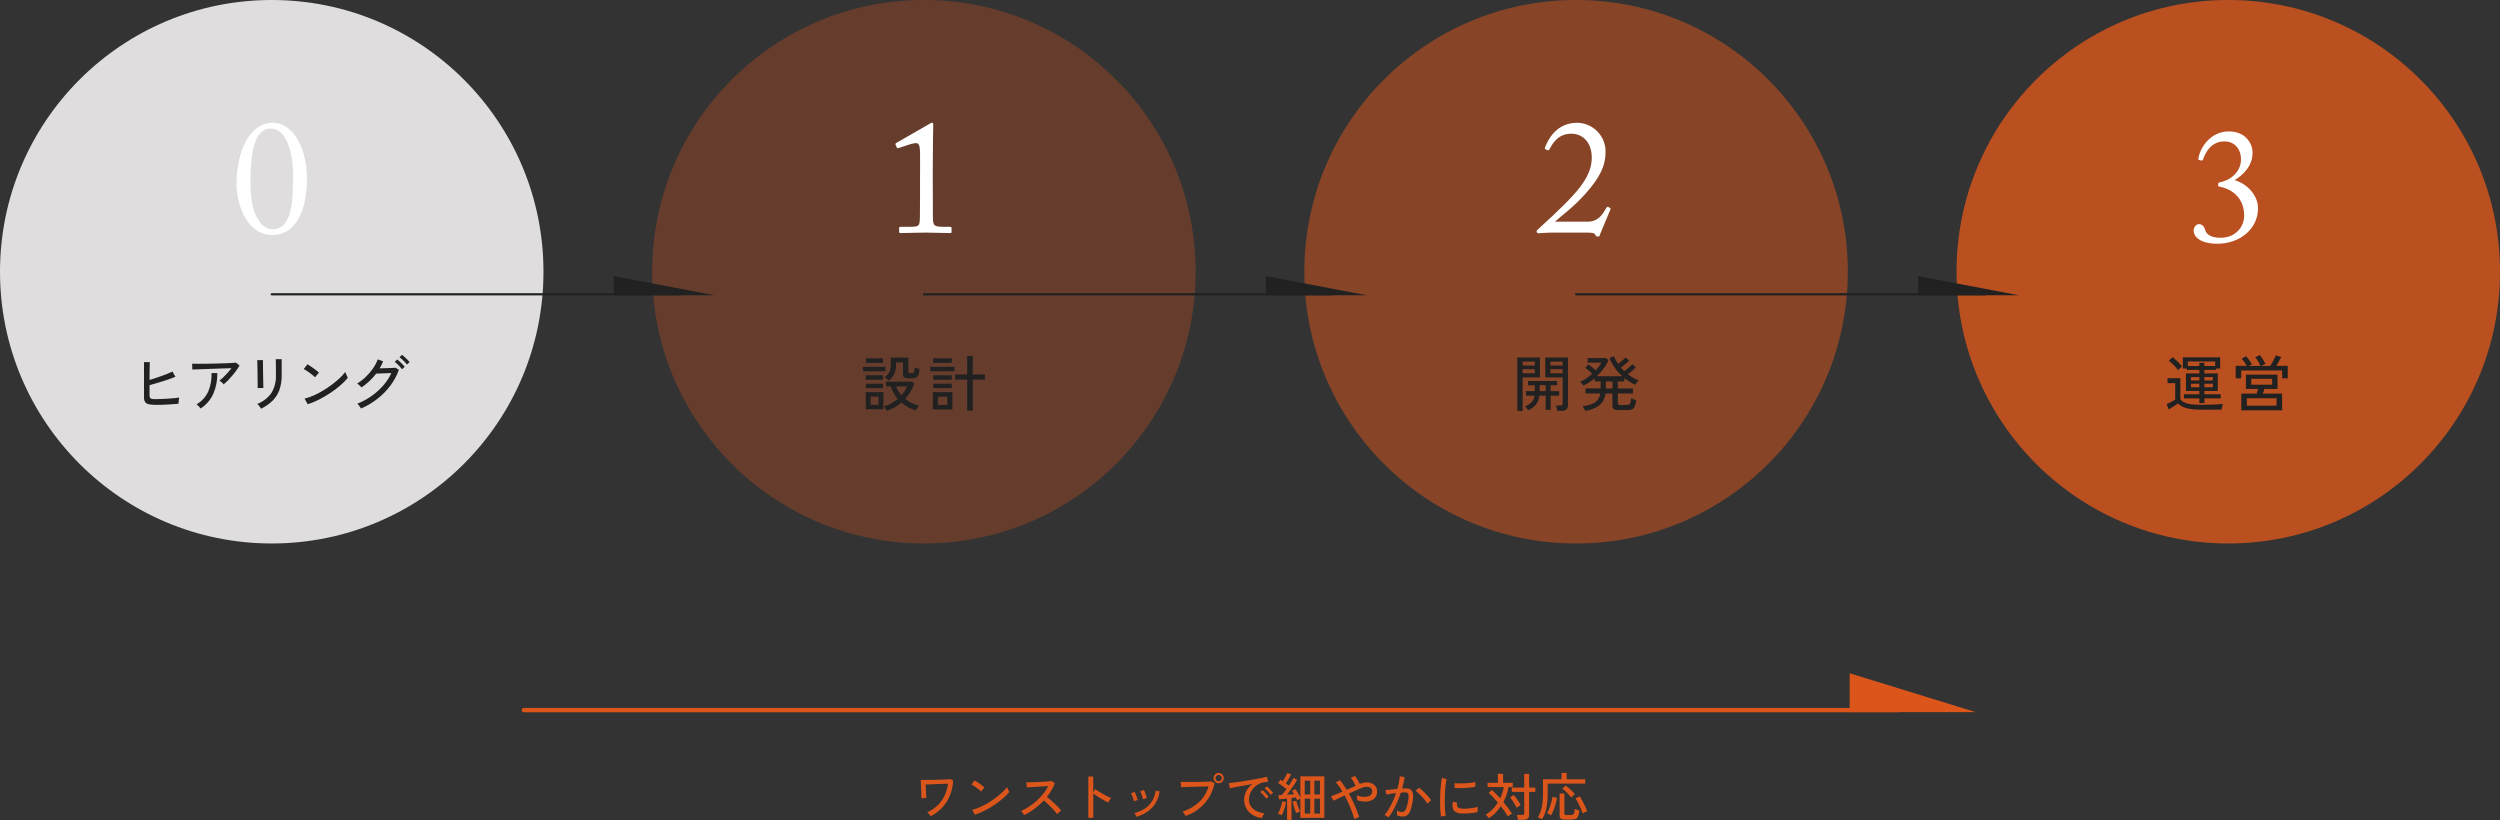 <?xml version="1.0" encoding="UTF-8"?>
<svg id="_レイヤー_2" data-name="レイヤー 2" xmlns="http://www.w3.org/2000/svg" viewBox="0 0 1150 377.39">
  <rect x="0" y="0" width="1150" height="377.39" fill="#333333" stroke="none"/>
  <defs>
    <style>
      .cls-1 {
        fill: #dfdddd;
      }

      .cls-2 {
        stroke: #dc561c;
        stroke-width: 2px;
      }

      .cls-2, .cls-3, .cls-4, .cls-5, .cls-6 {
        fill: #dc561c;
      }

      .cls-2, .cls-7 {
        stroke-linecap: round;
      }

      .cls-8 {
        fill: #fff;
      }

      .cls-7 {
        fill: none;
        stroke: #212121;
      }

      .cls-4 {
        opacity: .3;
      }

      .cls-4, .cls-5, .cls-6 {
        isolation: isolate;
      }

      .cls-5 {
        opacity: .8;
      }

      .cls-6 {
        opacity: .5;
      }

      .cls-9 {
        fill: #212121;
      }
    </style>
  </defs>
  <g id="_レイヤー_1-2" data-name="レイヤー 1">
    <g>
      <path id="_パス_6034" data-name="パス 6034" class="cls-3" d="m428.12,375.47c-.18-.24-.42-.55-.72-.92-.25-.32-.54-.62-.86-.88,1.76-.79,3.36-1.87,4.75-3.2,1.34-1.29,2.43-2.81,3.23-4.49.82-1.72,1.34-3.57,1.55-5.46-.62.02-1.39.04-2.3.07-.91.03-1.87.07-2.87.1-1,.03-1.95.07-2.84.1s-1.65.06-2.26.07c.02.5.04,1.06.06,1.68.02.62.05,1.24.08,1.86.03.62.07,1.16.1,1.64.03.48.07.82.1,1.03l-2.3.1c.02-.22.02-.62,0-1.19-.02-.57-.04-1.22-.06-1.95-.02-.73-.04-1.47-.08-2.2s-.07-1.38-.1-1.94c-.04-.56-.08-.94-.11-1.15.35.02.88.03,1.57.04s1.49,0,2.39-.01c.9-.02,1.83-.04,2.8-.06s1.91-.05,2.82-.08c.91-.03,1.72-.07,2.44-.11.71-.04,1.26-.08,1.64-.13l1.27.58c-.09,3.52-1.13,6.94-3,9.92-1.82,2.79-4.34,5.06-7.3,6.59Zm20.33-.72l-1.25-2.23c1.23-.3,2.42-.72,3.58-1.24,1.28-.57,2.51-1.21,3.71-1.93,1.21-.73,2.39-1.52,3.52-2.36,1.06-.79,2.07-1.63,3.04-2.53.81-.75,1.56-1.57,2.22-2.45.07.25.16.49.26.73.13.31.26.62.41.91s.26.52.34.66c-.88,1.08-1.86,2.07-2.93,2.98-1.24,1.07-2.55,2.06-3.91,2.96-1.43.95-2.91,1.82-4.44,2.6-1.46.75-2.98,1.39-4.54,1.9Zm2.85-10.66c-.26-.27-.54-.52-.83-.76-.38-.31-.79-.63-1.24-.96-.45-.33-.88-.63-1.31-.91-.34-.23-.7-.44-1.07-.61l1.49-1.87c.29.16.64.38,1.07.67.42.29.86.59,1.31.91s.86.63,1.25.94c.38.3.68.55.89.74l-1.56,1.85Zm19.83,10.84c-.16-.24-.38-.56-.66-.97-.22-.34-.48-.64-.78-.9,1.29-.56,2.53-1.23,3.7-2.02,1.24-.83,2.42-1.74,3.53-2.75,1.1-1,2.12-2.08,3.05-3.24.87-1.08,1.62-2.24,2.26-3.47-.73.05-1.57.1-2.51.16s-1.88.12-2.83.18c-.95.07-1.83.12-2.63.17-.8.05-1.43.09-1.9.12l-.26-2.33c.38,0,.97,0,1.75-.02.78-.02,1.66-.04,2.63-.08.97-.04,1.93-.09,2.9-.14.97-.06,1.84-.11,2.62-.17.78-.06,1.35-.12,1.72-.18l1.49.96c-.41,1.12-.92,2.21-1.52,3.24-.63,1.08-1.34,2.1-2.12,3.07.54.43,1.13.92,1.75,1.46.62.54,1.24,1.11,1.85,1.69.61.58,1.17,1.14,1.7,1.68.46.46.89.94,1.3,1.45-.34.23-.67.48-.97.76-.32.28-.62.58-.9.9-.38-.52-.78-1.02-1.21-1.5-.49-.55-1.02-1.12-1.6-1.7-.58-.58-1.15-1.15-1.72-1.69-.58-.54-1.1-1.02-1.58-1.42-1.33,1.42-2.78,2.72-4.34,3.88-1.47,1.1-3.03,2.06-4.68,2.86Zm29.5,1.25v-18.96h2.26v7.2l.98-1.39c.38.29.88.62,1.5,1.01s1.28.78,1.98,1.19c.7.41,1.39.78,2.06,1.12.56.29,1.13.54,1.72.77-.18.17-.34.37-.48.58-.19.27-.37.54-.54.82s-.29.49-.37.65c-.43-.21-.95-.48-1.56-.83s-1.25-.72-1.91-1.12c-.67-.4-1.29-.8-1.88-1.19-.59-.39-1.09-.74-1.49-1.04v11.21h-2.26Zm22.18-.45c-.1-.22-.25-.52-.46-.9-.15-.29-.34-.56-.58-.8,1.66-.4,3.25-1.06,4.69-1.97,1.37-.87,2.54-2.03,3.41-3.4.93-1.51,1.53-3.2,1.74-4.96l1.82.31c-.26,1.99-.94,3.9-1.99,5.61-.96,1.5-2.22,2.79-3.7,3.78-1.52,1.01-3.19,1.79-4.94,2.32Zm2.95-8.09c-.07-.41-.16-.82-.29-1.21-.14-.47-.3-.94-.47-1.39-.13-.37-.29-.73-.49-1.07l1.73-.58c.19.35.34.72.47,1.1.17.48.33.96.48,1.45.13.4.24.8.32,1.21l-1.75.48Zm-4.18.91c-.07-.41-.17-.82-.3-1.21-.15-.47-.32-.93-.5-1.38-.14-.37-.32-.72-.52-1.06l1.7-.62c.19.35.35.72.48,1.09.18.47.35.95.52,1.44s.29.89.37,1.21l-1.75.53Zm23.81,6.79c-.1-.21-.22-.42-.35-.61-.17-.27-.35-.53-.54-.8-.14-.22-.31-.42-.5-.6,2.83-.9,5.43-2.4,7.62-4.4,2.05-1.97,3.54-4.46,4.3-7.2-.7.02-1.53.04-2.48.07s-1.94.06-2.98.08c-1.03.02-2.03.05-3,.08l-2.56.08c-.73.02-1.28.04-1.63.06l-.14-2.47c.42.03.99.05,1.73.06.74,0,1.57.01,2.51.01s1.89,0,2.88-.01c.99,0,1.94-.02,2.86-.05.92-.02,1.74-.05,2.46-.08s1.26-.07,1.63-.1l1.49.79c-.68,3.5-2.3,6.75-4.67,9.41-2.36,2.58-5.32,4.53-8.63,5.67Zm15.19-15.05c-.62,0-1.22-.25-1.66-.7-.45-.43-.71-1.03-.7-1.66-.01-.63.24-1.23.7-1.67.44-.44,1.03-.69,1.66-.68.63-.01,1.23.24,1.67.68.45.44.7,1.04.68,1.67,0,.62-.24,1.22-.68,1.66-.43.46-1.04.71-1.67.7Zm0-.89c.39,0,.77-.15,1.04-.43.27-.27.43-.65.42-1.03.01-.39-.14-.77-.42-1.04-.28-.28-.65-.43-1.04-.42-.39,0-.76.15-1.03.42-.28.27-.44.65-.43,1.04,0,.39.15.76.43,1.03.27.28.64.44,1.03.43Zm19.87,16.9c-1.5-.16-2.95-.65-4.24-1.44-1.19-.74-2.18-1.76-2.88-2.98-.7-1.24-1.06-2.65-1.04-4.08,0-.84.14-1.68.41-2.48.29-.89.72-1.74,1.26-2.51.58-.83,1.3-1.56,2.12-2.16-.99.18-2,.36-3.02.54-1.02.18-2.01.36-2.96.54-.95.18-1.8.34-2.56.49-.75.15-1.34.29-1.78.4l-.5-2.38c.53-.05,1.25-.13,2.16-.24s1.94-.26,3.07-.43c1.13-.18,2.31-.36,3.53-.56,1.22-.2,2.39-.4,3.53-.61s2.16-.41,3.07-.6,1.63-.36,2.16-.5l.58,2.26c-.21.02-.48.05-.83.1-.34.05-.73.11-1.16.17-.92.15-1.8.46-2.6.92-.83.47-1.57,1.08-2.2,1.79-.64.72-1.15,1.54-1.5,2.44-.36.9-.54,1.87-.54,2.84-.04,1.15.3,2.28.96,3.22.67.9,1.56,1.62,2.58,2.08,1.14.52,2.36.86,3.61,1-.29.34-.54.71-.74,1.1-.2.35-.36.71-.48,1.09Zm4.06-10.7c-.25-.37-.52-.72-.82-1.04-.33-.38-.68-.74-1.03-1.08-.3-.3-.62-.59-.96-.85l1.06-.89c.33.26.65.55.95.85.38.38.74.76,1.09,1.14.29.31.56.64.82.98l-1.1.89Zm-2.04,1.78c-.24-.38-.5-.74-.79-1.08-.32-.38-.65-.75-1-1.1-.3-.31-.61-.6-.95-.86l1.06-.86c.33.27.64.57.94.88.37.38.72.76,1.07,1.16s.61.74.8,1.01l-1.12.86Zm9.6,10.01v-10.04c-.69.07-1.36.13-2.03.19s-1.23.11-1.69.14l-.29-1.9c.22-.02.46-.03.72-.04.26,0,.54-.02.84-.04.37-.38.71-.78,1.03-1.2.37-.48.74-.99,1.13-1.54-.54-.45-1.16-.93-1.86-1.44-.63-.47-1.28-.9-1.96-1.3l1.08-1.56.53.34c.18.11.36.23.55.36.24-.38.49-.81.76-1.28.26-.47.51-.93.74-1.38.19-.37.37-.74.52-1.13l1.78.72c-.32.64-.7,1.33-1.14,2.06s-.87,1.4-1.28,1.99c.54.38,1,.73,1.37,1.03.47-.7.89-1.37,1.27-2,.38-.63.68-1.15.89-1.55l1.68.89c-.35.64-.79,1.36-1.32,2.17-.53.81-1.09,1.62-1.69,2.44s-1.17,1.57-1.72,2.26c1.22-.08,2.32-.17,3.31-.26-.16-.3-.32-.58-.48-.84-.16-.26-.31-.49-.46-.7l1.54-.82c.44.61.84,1.24,1.21,1.88.42.73.78,1.4,1.07,2.03v-9.76h11.02v19.1h-11.02v-8.88c-.22.1-.49.22-.79.38-.25.13-.49.27-.72.43-.08-.21-.17-.42-.26-.65-.1-.22-.21-.46-.34-.7-.29.05-.6.1-.92.14s-.68.1-1.04.14v10.28h-2.02Zm12.53-3.14h2.59v-6.87h-2.59v6.87Zm-4.42,0h2.52v-6.87h-2.52v6.87Zm4.42-8.81h2.59v-6.34h-2.59v6.34Zm-4.42,0h2.52v-6.34h-2.52v6.34Zm-10.58,9.52l-.86-.34c-.28-.12-.58-.2-.89-.24.32-.54.59-1.11.82-1.69.28-.69.52-1.4.72-2.11.19-.64.34-1.3.46-1.96l1.73.36c-.11.69-.27,1.38-.46,2.05-.21.74-.44,1.46-.71,2.15-.23.61-.49,1.21-.8,1.78Zm6.65-.94c-.13-.27-.27-.63-.43-1.08s-.32-.93-.48-1.44c-.16-.51-.31-1-.44-1.48-.14-.47-.24-.88-.32-1.21l1.68-.46c.11.42.27.94.48,1.57.21.63.43,1.25.66,1.86.18.5.4.99.64,1.46-.31.09-.61.2-.9.34-.36.16-.65.3-.88.43h0Zm26.71,2.76c-.27-1.1-.61-2.18-1-3.24-.44-1.22-.95-2.48-1.54-3.8-.58-1.32-1.21-2.59-1.88-3.83-1.09.5-2.08.96-2.99,1.39-.9.43-1.6.77-2.08,1.03l-1.22-1.99c.58-.22,1.33-.53,2.27-.92s1.94-.82,3.01-1.28c-.5-.87-1-1.66-1.52-2.39-.46-.66-.97-1.28-1.52-1.86l1.85-1.01c.56.62,1.08,1.29,1.56,1.98.53.76,1.06,1.57,1.58,2.44l2.14-.95c.7-.31,1.36-.6,1.97-.85-.3-.7-.64-1.38-1.03-2.04-.33-.59-.72-1.13-1.18-1.63l1.9-.94c.28.35.53.72.77,1.1.27.43.54.88.8,1.34.25.43.47.87.66,1.32l.17-.1c.91-.4,1.88-.62,2.87-.65.86-.03,1.71.13,2.5.47.71.3,1.32.79,1.76,1.42.44.65.67,1.42.65,2.2.04.98-.23,1.94-.78,2.75-.52.71-1.25,1.25-2.09,1.55-.94.33-1.94.48-2.94.43-1.13-.04-2.26-.23-3.34-.58.03-.38.03-.77,0-1.15-.02-.38-.07-.76-.14-1.13.73.3,1.5.5,2.28.61.76.12,1.54.12,2.3,0,.65-.09,1.26-.36,1.76-.78.47-.44.73-1.08.68-1.73.03-.57-.21-1.12-.65-1.48-.49-.36-1.09-.56-1.7-.56-.8-.01-1.59.14-2.33.46-.72.3-1.62.69-2.7,1.16s-2.2.96-3.35,1.48c.69,1.23,1.34,2.5,1.96,3.79.62,1.3,1.16,2.55,1.64,3.77.48,1.22.87,2.32,1.18,3.31-.4.09-.79.21-1.18.36-.39.14-.76.32-1.11.54Zm15.75-.77c-.15-.14-.32-.27-.5-.38-.24-.16-.48-.32-.73-.47-.18-.12-.38-.21-.59-.28.73-.83,1.38-1.72,1.94-2.68.68-1.13,1.28-2.3,1.82-3.5.58-1.27,1.09-2.57,1.54-3.9-.87.11-1.7.23-2.51.35-.66.09-1.31.22-1.96.37-.02-.14-.05-.36-.11-.64s-.12-.56-.19-.84c-.05-.2-.11-.4-.18-.59.38-.03.87-.08,1.46-.13.59-.06,1.24-.12,1.94-.2.7-.08,1.41-.15,2.11-.22.31-1,.57-2.02.77-3.05.18-.92.31-1.85.38-2.78l2.16.38c-.07.84-.2,1.68-.38,2.51-.19.89-.43,1.8-.7,2.75.75-.05,1.37-.07,1.85-.07.56-.01,1.12.09,1.64.3.48.21.88.58,1.12,1.04.31.64.46,1.34.46,2.05,0,1.13-.11,2.25-.36,3.35-.21,1.25-.55,2.47-1,3.65-.28.78-.77,1.46-1.42,1.98-.63.42-1.39.64-2.15.6-.44,0-.87-.05-1.3-.14-.43-.1-.83-.27-1.2-.5.02-.29.02-.65.02-1.08,0-.35-.02-.71-.07-1.06.69.45,1.5.69,2.33.7.41,0,.8-.13,1.12-.38.39-.38.68-.86.84-1.38.32-.92.57-1.86.76-2.82.18-.78.29-1.58.34-2.38.04-.46-.03-.91-.18-1.34-.1-.27-.3-.48-.56-.6-.27-.1-.55-.15-.84-.14-.26,0-.55,0-.89.02-.34.02-.7.04-1.08.07-.5,1.49-1.06,2.95-1.7,4.4-.64,1.45-1.3,2.78-1.98,4-.58,1.07-1.26,2.08-2.02,3.02Zm17.9-6.36c-.32-.52-.68-1.03-1.07-1.5-.46-.57-.95-1.14-1.48-1.72-.53-.58-1.04-1.1-1.55-1.57-.41-.4-.86-.76-1.33-1.09l1.61-1.39c.49.35.96.74,1.4,1.15.52.48,1.05,1,1.58,1.55.54.55,1.03,1.1,1.49,1.63.39.44.74.91,1.07,1.4l-1.72,1.54Zm6.24,5.95c-.13-.77-.22-1.54-.26-2.32-.07-.92-.11-1.93-.13-3.02s-.02-2.23,0-3.4c.02-1.17.07-2.31.14-3.43.07-1.12.16-2.16.28-3.11.09-.82.23-1.63.41-2.44l2.16.46c-.19.73-.33,1.47-.42,2.22-.12.9-.22,1.9-.29,2.98s-.12,2.19-.14,3.34c-.02,1.14-.02,2.25,0,3.31.02,1.06.07,2.03.14,2.89.05.71.14,1.42.28,2.12l-2.16.41Zm9.43-1.42c-.92-.02-1.82-.24-2.64-.64-.65-.33-1.12-.92-1.3-1.62-.32-1.04-.29-2.15.07-3.17l1.94.53c-.11.31-.16.64-.16.97,0,.27.06.54.18.78.26.54,1.02.86,2.3.96.8.05,1.6.03,2.4-.04.88-.07,1.74-.18,2.59-.32.74-.12,1.47-.28,2.18-.5-.04.23-.07.47-.08.71-.02.31-.04.62-.05.94s-.01.56-.01.73c-.83.21-1.68.37-2.53.48-.89.11-1.75.18-2.59.2-.84.02-1.61.02-2.31-.01Zm-3.12-11.66l-.12-2.26c.59.07,1.31.11,2.16.12.85.01,1.74,0,2.66-.05.93-.05,1.82-.12,2.66-.23.73-.08,1.45-.21,2.16-.37l-.07,2.23c-.62.11-1.35.21-2.18.3-.83.09-1.7.15-2.59.2-.9.05-1.75.08-2.57.08-.82,0-1.52,0-2.11-.03Zm15.75,13.84c-.21-.3-.44-.58-.7-.83-.25-.27-.53-.51-.84-.71,2.31-1.41,4.24-3.35,5.64-5.66-.75-.9-1.5-1.73-2.23-2.51-.63-.67-1.29-1.31-1.99-1.91l1.46-1.34c.61.51,1.24,1.09,1.88,1.74.65.65,1.3,1.34,1.96,2.08.37-.81.7-1.65.97-2.5.28-.87.51-1.76.68-2.66h-7.46v-1.97h4.75v-4.13h2.38v4.13h4.46v1.97h-1.96c-.2,1.22-.51,2.41-.91,3.58-.39,1.13-.87,2.23-1.44,3.29.75.91,1.47,1.83,2.16,2.75.69.92,1.28,1.78,1.78,2.58-.22.09-.42.21-.61.35-.25.17-.49.34-.73.53-.18.14-.36.29-.53.44-.4-.7-.88-1.46-1.44-2.27-.56-.81-1.16-1.62-1.8-2.44-1.44,2.18-3.3,4.05-5.47,5.5Zm13.34.77c-.04-.4-.11-.79-.2-1.18-.07-.37-.18-.73-.32-1.08h2.47c.25.02.51-.04.72-.18.17-.18.24-.42.22-.66v-9.77h-5.69v-1.97h5.69v-6.31h2.26v6.31h2.86v1.97h-2.86v10.58c.06.65-.19,1.28-.66,1.73-.58.41-1.29.61-2,.55h-2.48Zm-.6-5.57c-.24-.52-.51-1.03-.8-1.52-.34-.58-.71-1.16-1.1-1.74-.34-.51-.71-.99-1.12-1.44l1.68-1.18c.4.45.8.95,1.21,1.5.41.55.78,1.1,1.13,1.66.31.49.6,1,.85,1.52-.32.16-.64.34-.94.54-.32.2-.63.42-.92.66h0Zm11.71,5.28c-.14-.08-.35-.18-.61-.3-.26-.12-.52-.23-.77-.34-.18-.08-.37-.15-.56-.2.83-1.38,1.43-2.9,1.75-4.48.42-2,.62-4.04.6-6.08v-6.99h8.57v-2.9h2.33v2.9h8.54v2.02h-17.28v5.02c.02,2.18-.19,4.36-.65,6.5-.35,1.72-1,3.36-1.92,4.85h0Zm10.39.14c-.63.06-1.26-.08-1.81-.4-.38-.34-.57-.85-.52-1.36v-10.24h2.18v9.22c-.02.19.05.39.18.53.18.13.41.19.64.17h2.21c.34.02.67-.06.97-.22.27-.2.46-.5.53-.83.15-.59.24-1.18.28-1.79.33.16.67.3,1.02.41.44.14.8.26,1.09.34-.08.92-.29,1.82-.61,2.68-.19.52-.57.95-1.07,1.2-.55.22-1.14.32-1.73.3h-3.36Zm-6.24-1.9c-.29-.21-.6-.41-.91-.58-.3-.18-.61-.32-.94-.43.41-.72.77-1.48,1.05-2.26.33-.89.63-1.8.89-2.74.24-.84.41-1.69.53-2.56l2.09.53c-.14.9-.34,1.8-.59,2.68-.27.96-.58,1.9-.95,2.82-.34.87-.74,1.72-1.18,2.54h0Zm14.57-.89c-.27-.8-.61-1.64-1-2.51-.39-.87-.8-1.7-1.21-2.48-.34-.67-.74-1.31-1.18-1.92l1.94-.96c.47.65.89,1.33,1.26,2.04.44.82.86,1.65,1.25,2.51.39.86.71,1.62.95,2.29-.21.07-.42.16-.62.26-.26.13-.51.26-.77.41s-.46.27-.62.36h0Zm-5.26-7.3c-.37-.49-.77-.96-1.19-1.4-.47-.5-.96-1-1.48-1.48-.45-.43-.93-.82-1.44-1.18l1.46-1.51c.45.32.93.7,1.44,1.15.51.45,1.02.91,1.52,1.39.47.45.92.92,1.33,1.42-.2.15-.39.31-.58.48-.22.21-.44.42-.64.62-.16.16-.31.33-.45.51h0Z"/>
      <path id="_長方形_618" data-name="長方形 618" class="cls-1" d="m125,0h0c69.04,0,125,55.96,125,125h0c0,69.04-55.96,125-125,125h0C55.96,250,0,194.04,0,125h0C0,55.96,55.96,0,125,0Z"/>
      <path id="_長方形_619" data-name="長方形 619" class="cls-4" d="m425,0h0c69.04,0,125,55.96,125,125h0c0,69.04-55.96,125-125,125h0c-69.04,0-125-55.96-125-125h0C300,55.96,355.96,0,425,0Z"/>
      <path id="_長方形_620" data-name="長方形 620" class="cls-6" d="m725,0h0c69.04,0,125,55.96,125,125h0c0,69.04-55.96,125-125,125h0c-69.04,0-125-55.96-125-125h0c0-69.04,55.96-125,125-125Z"/>
      <path id="_長方形_621" data-name="長方形 621" class="cls-5" d="m1025,0h0c69.04,0,125,55.96,125,125h0c0,69.04-55.96,125-125,125h0c-69.04,0-125-55.96-125-125h0c0-69.04,55.96-125,125-125Z"/>
      <path id="_パス_6033" data-name="パス 6033" class="cls-9" d="m71.61,186.22c-1.07.02-2.14-.06-3.19-.27-.68-.11-1.28-.48-1.68-1.04-.38-.69-.55-1.47-.5-2.25v-16.07h2.66c-.02.52-.04,1.24-.06,2.16-.02.91-.03,1.9-.04,2.97,0,1.07-.01,2.08-.01,3.05.84-.24,1.74-.52,2.7-.84.96-.32,1.92-.65,2.88-.99.96-.35,1.87-.69,2.73-1.04s1.6-.68,2.21-.99l1.4,2.41c-.75.32-1.61.65-2.6.99s-2.03.69-3.12,1.04c-1.09.35-2.17.67-3.25.98-1.07.31-2.06.58-2.95.83v4.62c-.02.39.05.78.2,1.15.16.28.44.48.76.53.54.11,1.1.16,1.65.14.78,0,1.67-.02,2.66-.06s2-.09,3.02-.15c1.03-.07,2.01-.14,2.94-.22.93-.08,1.75-.18,2.44-.29-.06.22-.11.53-.17.91-.06.38-.1.75-.13,1.11-.03.35-.04.63-.04.81-.95.09-2.05.18-3.29.27-1.24.08-2.49.15-3.75.2-1.27.04-2.42.07-3.47.07Zm31.28-9.44c-.27-.33-.58-.64-.9-.92-.32-.3-.68-.57-1.06-.78.65-.48,1.26-1.01,1.84-1.57.66-.63,1.32-1.31,1.97-2.03.62-.67,1.2-1.38,1.74-2.11-.8.02-1.75.05-2.84.08-1.09.04-2.25.07-3.47.11-1.22.04-2.44.08-3.65.13-1.21.05-2.36.09-3.43.13l-2.81.1c-.8.03-1.4.05-1.79.07l-.11-2.69c.56.02,1.38.03,2.45.04s2.29,0,3.64-.01c1.35-.02,2.75-.05,4.19-.08s2.82-.07,4.14-.11,2.5-.09,3.51-.15,1.76-.13,2.23-.18l1.65,1.32c-.45.78-.93,1.53-1.46,2.25-.58.81-1.2,1.62-1.88,2.42-.67.8-1.35,1.55-2.03,2.24-.61.62-1.25,1.21-1.92,1.77Zm-10.61,11.14c-.25-.36-.53-.7-.84-1.02-.31-.35-.67-.66-1.06-.91,2.39-1.33,4.29-3.41,5.42-5.91,1.12-2.67,1.63-5.56,1.5-8.46h2.66c.08,3.3-.56,6.59-1.88,9.62-1.27,2.72-3.28,5.04-5.8,6.68Zm27.78.08c-.11-.25-.25-.49-.42-.71-.21-.29-.42-.57-.66-.85-.19-.23-.4-.45-.63-.64,2.59-.99,4.83-2.72,6.46-4.97,1.52-2.48,2.25-5.37,2.11-8.27v-1.04c0-.28,0-.73,0-1.34,0-.62,0-1.28-.01-1.99,0-.71-.02-1.34-.03-1.89,0-.55-.02-.91-.04-1.08h2.74v7.34c.04,2.28-.3,4.55-1.02,6.71-.66,1.88-1.72,3.58-3.12,5-1.57,1.54-3.39,2.81-5.38,3.75Zm-1.54-9.49c.02-.37.03-.74.01-1.12,0-.63-.02-1.42-.03-2.35,0-.93-.02-1.92-.03-2.96,0-1.04-.02-2.02-.04-2.95-.02-.93-.04-1.72-.06-2.35-.02-.63-.04-1.01-.06-1.12h2.66v1.15c0,.63,0,1.4.01,2.31,0,.91.02,1.87.04,2.88.02,1.02.04,1.99.06,2.91.02.92.03,1.71.04,2.35,0,.64.02,1.05.04,1.22l-2.66.03Zm23.04,7.45l-1.46-2.6c1.43-.35,2.83-.84,4.17-1.44,1.49-.66,2.93-1.41,4.33-2.25,1.41-.85,2.78-1.77,4.1-2.76,1.23-.92,2.42-1.91,3.54-2.95.95-.87,1.82-1.83,2.59-2.86.09.29.19.58.31.85.15.36.31.72.48,1.06.17.35.3.6.39.77-1.03,1.26-2.17,2.42-3.42,3.47-1.45,1.25-2.97,2.4-4.56,3.46-1.67,1.11-3.4,2.13-5.18,3.04-1.7.88-3.47,1.62-5.29,2.21Zm3.33-12.43c-.3-.31-.63-.61-.97-.88-.44-.36-.92-.74-1.44-1.12-.52-.38-1.03-.74-1.53-1.06-.4-.27-.81-.51-1.25-.71l1.74-2.18c.33.19.75.45,1.25.78.5.34,1.01.69,1.53,1.06.52.37,1.01.74,1.46,1.09.45.35.79.64,1.04.87l-1.82,2.16Zm21.17,14.39c-.13-.25-.28-.49-.45-.72-.21-.3-.42-.59-.64-.88-.17-.23-.37-.44-.59-.63,2.3-.9,4.48-2.08,6.5-3.5,1.99-1.39,3.8-3.02,5.39-4.84,1.52-1.72,2.79-3.66,3.77-5.74-.58.02-1.22.04-1.92.07l-2.07.08c-.68.03-1.29.05-1.82.07s-.93.03-1.19.03c-1.88,2.48-4.16,4.62-6.75,6.35-.17-.21-.35-.41-.55-.59-.25-.24-.51-.48-.77-.71-.21-.19-.43-.37-.67-.52,1.44-.85,2.78-1.87,3.98-3.04,1.23-1.18,2.34-2.49,3.3-3.89.9-1.29,1.64-2.69,2.19-4.16l2.46.9c-.21.55-.45,1.1-.71,1.62-.27.54-.56,1.08-.88,1.62.62-.02,1.3-.04,2.06-.06.76-.02,1.5-.04,2.23-.07.73-.03,1.37-.06,1.92-.08s.91-.05,1.08-.07l1.57.92c-.92,2.6-2.23,5.04-3.89,7.25-1.72,2.3-3.74,4.36-6.01,6.13-2.3,1.81-4.83,3.3-7.52,4.45Zm21.14-20.24c-.3-.42-.64-.82-1.01-1.19-.41-.42-.83-.83-1.26-1.22-.37-.34-.76-.66-1.18-.95l1.18-1.09c.4.29.79.61,1.15.95.45.41.89.84,1.33,1.27s.78.81,1.02,1.11l-1.23,1.12Zm-2.27,2.18c-.3-.42-.63-.82-.98-1.2-.39-.43-.8-.84-1.22-1.25-.36-.35-.75-.68-1.16-.97l1.18-1.09c.39.3.77.63,1.12.98.45.43.89.86,1.32,1.3.35.35.68.72.98,1.11l-1.23,1.12Z"/>
      <path id="_パス_6032" data-name="パス 6032" class="cls-9" d="m407.84,188.96c-.14-.37-.32-.72-.52-1.06-.18-.35-.41-.67-.69-.95,1.18-.34,2.33-.82,3.4-1.43,1.03-.58,2-1.25,2.9-2.02-.72-.85-1.35-1.77-1.88-2.74-.52-.96-.94-1.96-1.26-3h-2.18v-2.18h11.99l.95.92c-.93,2.58-2.34,4.95-4.15,7,.91.74,1.9,1.37,2.96,1.89,1.06.53,2.18.93,3.34,1.19-.18.21-.34.43-.49.66-.2.29-.37.58-.53.87-.13.22-.23.45-.32.69-1.27-.35-2.5-.85-3.66-1.47-1.09-.59-2.12-1.3-3.05-2.11-.98.84-2.04,1.59-3.16,2.21-1.15.64-2.38,1.16-3.64,1.54Zm.95-13.86c-.26-.32-.55-.61-.85-.88-.3-.28-.64-.52-.99-.71.6-.46,1.15-.98,1.64-1.57.41-.52.71-1.12.88-1.76.21-.84.3-1.71.28-2.58v-3.11h8.09v6.52c-.02.17.04.35.15.48.19.12.41.17.63.14h.81c.24.01.48-.05.69-.18.22-.19.37-.45.43-.74.14-.55.21-1.11.22-1.68.34.16.69.29,1.05.38.44.12.83.22,1.16.29-.04.92-.21,1.84-.5,2.72-.18.54-.55.99-1.05,1.26-.55.24-1.15.36-1.75.34h-1.71c-.7.06-1.39-.07-2.02-.39-.41-.33-.62-.85-.56-1.37v-5.57h-3.22v1.09c.04,1.42-.22,2.84-.77,4.16-.6,1.26-1.5,2.35-2.62,3.18Zm-10.53,13.16v-7.87h8.09v7.87h-8.09Zm-1.34-17.47v-2.04h10.38v2.04h-10.38Zm1.37-3.86v-2.1h7.87v2.1h-7.87Zm-.03,7.76v-2.07h7.9v2.07h-7.9Zm0,3.86v-2.04h7.9v2.04h-7.9Zm2.24,7.67h3.61v-3.75h-3.61v3.75Zm14.17-4.4c1.08-1.2,1.95-2.57,2.58-4.06h-5.04c.27.74.61,1.45,1.02,2.11.43.69.91,1.34,1.45,1.95h0Zm30.21,7.08v-14.3h-5.49v-2.35h5.49v-8.51h2.58v8.51h5.6v2.35h-5.6v14.3h-2.58Zm-15.79-.56v-7.95h9.01v7.95h-9.01Zm-1.18-17.56v-2.04h11.17v2.04h-11.17Zm1.34-3.86v-2.1h8.57v2.1h-8.57Zm0,7.76v-2.07h8.57v2.07h-8.57Zm0,3.86v-2.04h8.57v2.04h-8.57Zm2.18,7.76h4.34v-3.84h-4.34v3.84Z"/>
      <path id="_パス_6031" data-name="パス 6031" class="cls-9" d="m716.29,188.99c-.03-.44-.1-.87-.21-1.3-.09-.4-.2-.78-.35-1.16h2.04c.29.02.57-.05.81-.2.19-.19.28-.46.25-.73v-12.01h-8.01v-9.16h10.44v21.98c.05.71-.19,1.41-.69,1.93-.63.49-1.43.72-2.23.64h-2.07Zm-18.34.03v-24.58h10.42v9.16h-7.95v15.43h-2.46Zm4.98-.28c-.2-.35-.41-.69-.64-1.02-.21-.31-.46-.6-.73-.85,1.14-.42,2.18-1.06,3.05-1.9.73-.83,1.18-1.87,1.28-2.97h-3.95v-2.07h4.06v-2.72h-3.11v-1.96h13.39v1.96h-2.97v2.72h3.92v2.07h-3.92v6.5h-2.3v-6.5h-2.88c-.12,1.51-.67,2.95-1.6,4.14-.99,1.13-2.22,2.02-3.6,2.6Zm10.28-17.05h5.63v-1.85h-5.63v1.85Zm-12.8,0h5.57v-1.85h-5.57v1.85Zm12.8-3.56h5.63v-1.79h-5.63v1.79Zm-12.8,0h5.57v-1.79h-5.57v1.79Zm7.84,11.79h2.77v-2.72h-2.77v2.72Zm20.89,9.07c-.11-.36-.26-.71-.44-1.04-.19-.37-.41-.73-.65-1.06,1.44-.18,2.86-.53,4.21-1.04,1.01-.38,1.91-1.02,2.6-1.85.67-.88,1.09-1.91,1.25-3h-6.75v-2.32h6.92v-3.22h-2.72v-1.46c-.8.69-1.64,1.32-2.52,1.89-.86.56-1.76,1.06-2.69,1.5-.11-.21-.24-.4-.39-.59-.19-.24-.38-.48-.59-.7-.16-.18-.34-.34-.53-.48,1.02-.43,2-.96,2.91-1.59.95-.64,1.84-1.35,2.69-2.11-.51-.53-1.06-1.03-1.62-1.5-.52-.44-1.07-.85-1.65-1.22l1.48-1.54c.59.38,1.17.79,1.72,1.23.64.5,1.21.98,1.69,1.43.54-.6,1.03-1.19,1.47-1.78.41-.55.78-1.12,1.11-1.72h-6.3v-2.1h8.37l1.2.84c-.55,1.4-1.28,2.72-2.18,3.92-.94,1.28-1.99,2.47-3.14,3.56h11.65c-1.3-1.15-2.46-2.45-3.46-3.86-.99-1.39-1.79-2.91-2.39-4.51l2.04-.78c.48,1.25,1.11,2.43,1.88,3.53.39-.28.81-.6,1.26-.97.45-.36.88-.73,1.29-1.11.34-.3.65-.62.95-.95l1.6,1.46c-.32.32-.7.68-1.15,1.08-.45.4-.91.79-1.39,1.18-.48.38-.9.71-1.27.99l.77.83c.25.27.52.54.8.8.39-.28.84-.62,1.33-1.02s.96-.8,1.4-1.2c.44-.4.78-.73,1.02-.99l1.6,1.46c-.3.3-.66.64-1.09,1.04-.43.39-.88.77-1.34,1.14-.46.37-.87.7-1.25.98.77.58,1.57,1.11,2.39,1.6.83.48,1.69.9,2.59,1.23-.2.18-.38.37-.56.57-.22.25-.43.51-.63.78-.16.21-.3.44-.41.69-1.79-.83-3.47-1.86-5.01-3.08v1.54h-3v3.22h6.95v2.32h-6.94v4.51c-.02.22.06.43.21.59.24.16.54.23.83.2h2.94c.4.02.81-.06,1.18-.22.32-.21.55-.53.63-.91.18-.68.3-1.38.35-2.09.37.23.76.43,1.16.59.46.19.84.34,1.16.45-.14,1.01-.41,1.99-.8,2.93-.23.56-.65,1.01-1.2,1.27-.61.23-1.26.33-1.92.31h-4.4c-.7.06-1.41-.1-2.02-.46-.45-.39-.67-.97-.62-1.55v-5.6h-3.19c-.21,2.07-1.19,3.98-2.74,5.35-1.95,1.45-4.25,2.35-6.66,2.62Zm9.55-10.3h3.05v-3.22h-3.05v3.22Z"/>
      <path id="_パス_6030" data-name="パス 6030" class="cls-9" d="m1011.7,185.43v-2.16h-7.08v-1.9h7.08v-1.52h-6.16v-8.09h6.16v-1.6h-5.74v-.64h-1.85v-5.15h17.16v5.15h-1.85v.64h-5.4v1.6h6.16v8.09h-6.16v1.51h7.5v1.9h-7.5v2.16h-2.33Zm.95,3.02c-1.64.02-3.28-.08-4.9-.29-1.18-.15-2.33-.46-3.43-.92-.91-.4-1.74-.95-2.45-1.64-.33.24-.76.53-1.29.87l-1.57,1.01c-.52.33-.96.62-1.32.87l-1.09-2.44c.32-.13.73-.32,1.25-.57.51-.25,1.03-.52,1.54-.8.51-.28.92-.52,1.22-.73v-7.56h-3.56v-2.27h5.91v9.63c.49.67,1.14,1.21,1.89,1.55.98.43,2.03.71,3.09.81,1.56.17,3.13.25,4.7.24,2.26,0,4.2-.04,5.81-.11,1.61-.07,2.97-.18,4.08-.3-.09.23-.16.47-.22.71-.09.34-.18.69-.25,1.05-.06.28-.11.56-.14.84-.47,0-1.07,0-1.81.01l-2.39.03c-.86,0-1.73.01-2.6.01h-2.47Zm-6.24-20.1h5.29v-1.43h2.32v1.43h4.96v-2.08h-12.57v2.08Zm-4.51,1.9c-.38-.51-.78-.99-1.2-1.46-.5-.56-1.03-1.1-1.58-1.62-.46-.45-.96-.87-1.47-1.26l1.74-1.6c.52.38,1.03.79,1.5,1.23.55.5,1.09,1.03,1.61,1.57.45.45.87.93,1.26,1.43-.13.09-.32.25-.57.48-.25.22-.5.45-.74.69-.25.24-.43.42-.54.55Zm12.12,7.9h3.89v-1.62h-3.89v1.62Zm-6.16,0h3.84v-1.62h-3.84v1.62Zm6.16-3.14h3.89v-1.57h-3.89v1.57Zm-6.16,0h3.84v-1.57h-3.84v1.57Zm23.13,13.74v-7.7h7.08c.11-.33.23-.7.35-1.09s.22-.75.29-1.06h-5.6v-6.58h14.56v6.58h-6.05c-.09.33-.2.7-.32,1.09s-.24.75-.35,1.06h8.82v7.7h-18.79Zm-2.58-14.7v-5.74h5.1c-.34-.62-.71-1.23-1.12-1.81-.36-.53-.76-1.04-1.2-1.5l2-1.17c.3.33.62.73.97,1.18s.68.9.99,1.34c.27.37.51.77.73,1.18l-1.43.78h5.35c-.18-.47-.39-.92-.63-1.36-.27-.49-.56-.98-.85-1.44-.26-.41-.55-.81-.87-1.18l2.13-.98c.31.39.61.8.88,1.22.33.49.64.99.94,1.5.25.41.48.84.67,1.29l-1.9.95h4.14c.32-.5.65-1.06.99-1.67s.66-1.19.94-1.76c.28-.57.49-1.03.62-1.39l2.49.7c-.24.56-.57,1.22-.99,1.97-.42.76-.84,1.47-1.25,2.14h5.26v5.74h-2.58v-3.64h-18.84v3.64h-2.55Zm5.15,12.54h13.66v-3.39h-13.66v3.39Zm2.02-9.66h9.6v-2.69h-9.6v2.69Z"/>
      <path id="_パス_6029" data-name="パス 6029" class="cls-8" d="m125.37,108.11c9.55,0,15.84-9.32,15.84-26.27,0-11.25-5.03-25.38-15.91-25.38-9.47,0-16.5,11.4-16.5,28.34,0,8.95,4.59,23.31,16.57,23.31Zm.07-2.66c-2.59,0-5.4-1.41-7.7-6.29-1.63-3.4-2.52-8.58-2.52-15.61,0-6.14.3-14.8,2.96-19.98,1.7-3.33,3.77-4.44,6.66-4.44,6.29,0,9.99,10.21,9.99,21.09s-.67,16.43-2.29,19.98c-1.99,4.37-4.81,5.25-7.1,5.25Z"/>
      <path id="_パス_6028" data-name="パス 6028" class="cls-8" d="m423.22,82.95c0,1.33,0,16.28-.07,17.24-.15,3.92-.3,4.14-5.11,4.14h-3.4c-.59,0-1.04.07-1.04.44v1.85c0,.44.22.59.59.59s10.8-.22,11.47-.22,10.73.22,11.4.22c.52,0,.67-.15.67-.59v-1.7c0-.37-.22-.59-.74-.59h-2.67c-4.81,0-5.11-.52-5.18-4.37,0-.96-.07-16.65-.07-17.54v-3.11c0-9.55.22-21.16.22-21.83,0-.59-.07-1.04-.52-1.04-.38.05-.74.2-1.04.44l-15.32,8.8c-.52.3-.59.59-.44.89l.59,1.33c.15.3.44.3.74.22l5.18-1.7c.96-.33,1.95-.53,2.96-.59,1.41,0,1.7,1.63,1.78,4.14.07,5.85,0,9.32,0,10.29v2.66Z"/>
      <path id="_パス_6027" data-name="パス 6027" class="cls-8" d="m729.81,107c2.22,0,3.63.07,4.07,1.04.3.67.3.74.96.74,1.33,0,.74,0,1.11-.81l4.81-11.54c.3-.44,0-.74-.59-1.04-.74-.37-.96-.3-1.33.37-1.63,2.74-3.55,6.22-8.58,6.22h-15.02c3.26-2.89,9.1-7.18,14.13-12.95,6.66-7.47,9.18-12.8,9.18-19.09.14-7.3-5.65-13.32-12.95-13.47-9.99,0-13.62,8.21-14.8,11.1-.3.67-.22.89,0,1.04l1.04.44c.37.22.59.15.89-.37,1.26-2.22,3.63-7.1,9.92-7.18,5.33-.07,9.32,3.85,9.55,10.43.22,6.44-3.18,12.14-9.1,18.5s-12.43,12.06-15.91,15.32c-.36.25-.46.74-.22,1.11.22.44.44.44.81.44.3,0,1.18-.07,2.29-.15s2.44-.15,3.7-.15h16.06Z"/>
      <path id="_パス_6026" data-name="パス 6026" class="cls-8" d="m1020.19,112.11c9.99,0,18.5-6.73,18.5-16.28,0-6.51-5.77-11.69-10.8-12.95,3.85-2.37,8.29-6.36,8.29-12.73,0-3.77-2.89-9.69-10.95-9.69s-12.88,6.88-13.91,11.99c-.15.67-.07,1.04.07,1.11l1.33.3c.3.07.52-.15.74-.74,1.55-4.22,4.37-8.07,9.84-8.07,4.66,0,7.55,3.55,7.55,8.29,0,5.7-4.88,9.62-9.62,10.51-.67.15-.89.3-.89,1.04,0,1.04,0,.81,1.33,1.11,5.99,1.4,10.65,5.77,10.65,13.24,0,5.18-4.07,10.14-10.88,10.14-5.18,0-6.51-2.22-6.88-3.03-.15-.37-.59-3.26-3.03-3.26-1.26,0-2.44,1.26-2.44,3.18,0,2.15,2.37,5.85,11.1,5.85Z"/>
      <g id="_グループ_1250" data-name="グループ 1250">
        <path id="_パス_455" data-name="パス 455" class="cls-7" d="m125,135.37h188.01"/>
        <path id="_パス_454" data-name="パス 454" class="cls-9" d="m282.32,127l46.38,8.82h-46.38v-8.82Z"/>
      </g>
      <g id="_グループ_1253" data-name="グループ 1253">
        <path id="_パス_455-2" data-name="パス 455-2" class="cls-7" d="m425,135.37h188.01"/>
        <path id="_パス_454-2" data-name="パス 454-2" class="cls-9" d="m582.32,127l46.38,8.82h-46.38v-8.82Z"/>
      </g>
      <g id="_グループ_1254" data-name="グループ 1254">
        <path id="_パス_455-3" data-name="パス 455-3" class="cls-7" d="m725,135.37h188.01"/>
        <path id="_パス_454-3" data-name="パス 454-3" class="cls-9" d="m882.32,127l46.38,8.82h-46.38v-8.82Z"/>
      </g>
      <g id="_グループ_1355" data-name="グループ 1355">
        <path id="_パス_455-4" data-name="パス 455-4" class="cls-2" d="m241,326.64h631.96"/>
        <path id="_パス_454-4" data-name="パス 454-4" class="cls-3" d="m850.85,309.71l57.94,17.86h-57.94v-17.86Z"/>
      </g>
    </g>
  </g>
</svg>
